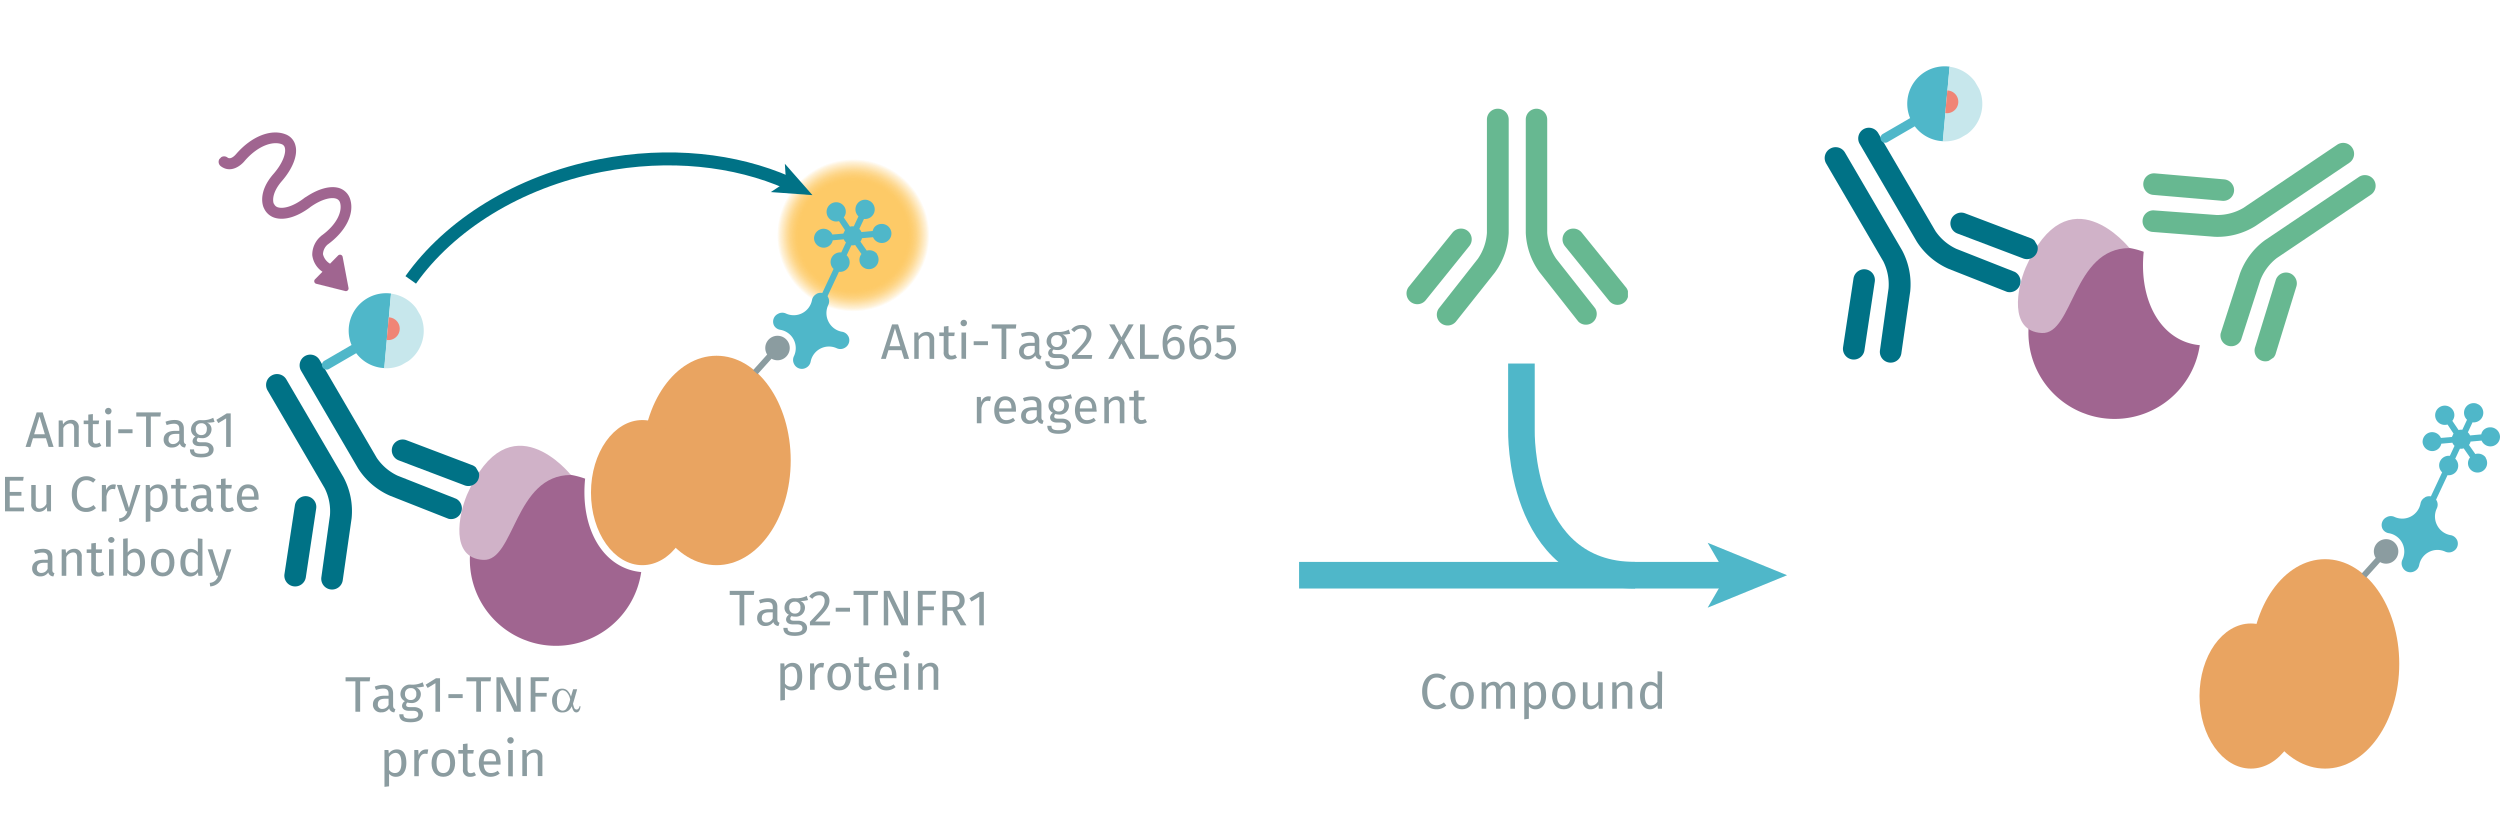 <svg id="Calque_1" data-name="Calque 1" xmlns="http://www.w3.org/2000/svg" xmlns:xlink="http://www.w3.org/1999/xlink" viewBox="0 0 700 233.77"><defs><radialGradient id="Dégradé_sans_nom_31" cx="38.48" cy="38.48" r="38.48" gradientUnits="userSpaceOnUse"><stop offset="0.71" stop-color="#fdca67"/><stop offset="0.74" stop-color="#fdca67" stop-opacity="0.98"/><stop offset="0.78" stop-color="#fdca67" stop-opacity="0.91"/><stop offset="0.82" stop-color="#fdca67" stop-opacity="0.81"/><stop offset="0.86" stop-color="#fdca67" stop-opacity="0.66"/><stop offset="0.9" stop-color="#fdca67" stop-opacity="0.48"/><stop offset="0.95" stop-color="#fdca67" stop-opacity="0.25"/><stop offset="0.99" stop-color="#fdca67" stop-opacity="0"/></radialGradient><symbol id="antibody-green" data-name="antibody-green" viewBox="0 0 51.27 50.27"><path d="M21.18,50.27a2.49,2.49,0,0,1-2.5-2.5V21.53a11.93,11.93,0,0,0-2.1-6l-9-11.44A2.5,2.5,0,0,1,11.46,1l9,11.44a16.65,16.65,0,0,1,3.18,9.14V47.77A2.5,2.5,0,0,1,21.18,50.27Z" fill="#67b891"/><path d="M12.62,22.53a2.48,2.48,0,0,1-1.94-.93L.56,9.07A2.5,2.5,0,1,1,4.44,5.93L14.57,18.46A2.5,2.5,0,0,1,14.19,22,2.46,2.46,0,0,1,12.62,22.53Z" fill="#67b891"/><path d="M30.09,50.27a2.5,2.5,0,0,1-2.5-2.5V21.53a16.65,16.65,0,0,1,3.18-9.14L39.81,1a2.5,2.5,0,0,1,3.92,3.1l-9,11.44a11.93,11.93,0,0,0-2.1,6V47.77A2.5,2.5,0,0,1,30.09,50.27Z" fill="#67b891"/><path d="M38.64,22.53A2.43,2.43,0,0,1,37.08,22a2.49,2.49,0,0,1-.38-3.51L46.82,5.93a2.5,2.5,0,0,1,3.89,3.14L40.59,21.6A2.5,2.5,0,0,1,38.64,22.53Z" fill="#67b891"/></symbol><symbol id="compound-purple-tag" data-name="compound-purple-tag" viewBox="0 0 44.29 42.22"><path d="M20,2.53C17.58,12,11.19,18.7,3.68,18.7a12.61,12.61,0,0,1-3.25-.44A19.85,19.85,0,1,0,20,2.53Z" fill="#a06590"/><path d="M23.37,2.87c12.25,4.5,5.25,23.22,12.2,25.35,7.39,2.28,8.9-7.9,8.7-12.76C42.83-9,23.37,2.87,23.37,2.87Z" fill="#d0b2c8"/></symbol><symbol id="antibody-blue" data-name="antibody-blue" viewBox="0 0 51.27 50.27"><path d="M21.18,50.27a2.49,2.49,0,0,1-2.5-2.5V21.53a11.93,11.93,0,0,0-2.1-6l-9-11.44A2.5,2.5,0,0,1,11.46,1l9,11.44a16.65,16.65,0,0,1,3.18,9.14V47.77A2.5,2.5,0,0,1,21.18,50.27Z" fill="#007286"/><path d="M12.62,22.53a2.48,2.48,0,0,1-1.94-.93L.56,9.07A2.5,2.5,0,1,1,4.44,5.93L14.57,18.46A2.5,2.5,0,0,1,14.19,22,2.46,2.46,0,0,1,12.62,22.53Z" fill="#007286"/><path d="M30.09,50.27a2.5,2.5,0,0,1-2.5-2.5V21.53a16.65,16.65,0,0,1,3.18-9.14L39.81,1a2.5,2.5,0,0,1,3.92,3.1l-9,11.44a11.93,11.93,0,0,0-2.1,6V47.77A2.5,2.5,0,0,1,30.09,50.27Z" fill="#007286"/><path d="M38.64,22.53A2.43,2.43,0,0,1,37.08,22a2.49,2.49,0,0,1-.38-3.51L46.82,5.93a2.5,2.5,0,0,1,3.89,3.14L40.59,21.6A2.5,2.5,0,0,1,38.64,22.53Z" fill="#007286"/></symbol><symbol id="fluorophore-donor-cryptate2" data-name="fluorophore-donor-cryptate2" viewBox="0 0 17.27 25.51"><path d="M1.81,3.31,7.67,7.46l2,1.41,6.23,4.41a8.62,8.62,0,0,1-6.23,3.89v7.25a1.09,1.09,0,0,1-2.18,0V17.15A8.63,8.63,0,0,1,1.81,3.31Z" fill="#4fb7c9"/><path d="M1.82,3.34a8.64,8.64,0,0,1,14.08,10Z" fill="#c7e7ec"/><path d="M6.29,6.53a2.62,2.62,0,0,1,4.84,1.4,2.58,2.58,0,0,1-.57,1.63" fill="#f08576"/></symbol><symbol id="protein-double_2" data-name="protein-double 2" viewBox="0 0 46.22 48.46"><ellipse cx="17.16" cy="24.23" rx="17.16" ry="24.23" fill="#e9a461"/><ellipse cx="34.33" cy="31.67" rx="11.89" ry="16.79" fill="#e9a461"/></symbol><symbol id="fluorophore-grey" data-name="fluorophore-grey" viewBox="0 0 5.67 10.41"><path d="M5.66,2.92a2.83,2.83,0,1,0-3.6,2.63v4.87h1.4V5.59A2.81,2.81,0,0,0,5.66,2.92Z" fill="#8b9ca0"/></symbol><symbol id="avidine-blue" data-name="avidine-blue" viewBox="0 0 17.66 17.66"><path d="M12.83,6.68a4.34,4.34,0,0,1-.07-3.83,2,2,0,0,0,0-1.79h0A2,2,0,0,0,10.09.22L10,.3a2,2,0,0,0-1,1.4,4.3,4.3,0,0,1-2.24,3A4.29,4.29,0,0,1,3,4.8a2,2,0,0,0-1.74,0l-.15.08A2,2,0,0,0,.22,7.56h0a2,2,0,0,0,1.46,1,4.28,4.28,0,0,1,3.09,2.26,4.32,4.32,0,0,1,.07,3.82,2,2,0,0,0,0,1.79l.06.12a2,2,0,0,0,2.65.84l.15-.08a2,2,0,0,0,1-1.4,4.31,4.31,0,0,1,6-3.1,2,2,0,0,0,1.74,0l.15-.08a2,2,0,0,0,.84-2.66L17.38,10a2,2,0,0,0-1.46-1A4.31,4.31,0,0,1,12.83,6.68Z" fill="#4fb7c9"/></symbol><symbol id="fluorophore-acceptor-XL665" data-name="fluorophore-acceptor-XL665" viewBox="0 0 16.17 25.51"><path d="M15.06,10.44a2.23,2.23,0,0,0-2.58.26L10.26,9.42a1.87,1.87,0,0,0,0-.86l2.22-1.29a2.22,2.22,0,0,0,3.39-2.78,2.27,2.27,0,0,0-1.35-1,2.22,2.22,0,0,0-1.69.23A2.19,2.19,0,0,0,11.8,5a2.16,2.16,0,0,0,0,1L9.55,7.32a2.2,2.2,0,0,0-.76-.43V4.33a2.23,2.23,0,1,0-1.41,0V6.89a2.2,2.2,0,0,0-.76.43L4.41,6a2.31,2.31,0,0,0,0-1,2.13,2.13,0,0,0-1-1.35,2.23,2.23,0,1,0,.35,3.59L5.91,8.55a2.2,2.2,0,0,0,0,.44,2,2,0,0,0,0,.43L3.69,10.7a2.24,2.24,0,0,0-2.58-.26,2.24,2.24,0,0,0-.81,3,2.27,2.27,0,0,0,1.35,1,2.3,2.3,0,0,0,.58.07,2.22,2.22,0,0,0,1.11-.29,2.19,2.19,0,0,0,1-1.35,2.16,2.16,0,0,0,0-1l2.22-1.29a2.08,2.08,0,0,0,.76.44v2.56a2.22,2.22,0,0,0,0,4.21V24.8a.71.71,0,1,0,1.41,0V17.86a2.21,2.21,0,0,0,1.52-2.1,2.24,2.24,0,0,0-1.52-2.11V11.09a2,2,0,0,0,.76-.44l2.21,1.28a2.3,2.3,0,0,0,0,1,2.13,2.13,0,0,0,1,1.35,2.18,2.18,0,0,0,1.11.3,1.89,1.89,0,0,0,.58-.08,2.22,2.22,0,0,0,.54-4.07Z" fill="#4fb7c9"/></symbol><symbol id="fluorophore-emission-orange" data-name="fluorophore-emission-orange" viewBox="0 0 76.96 76.96"><path d="M74.23,52.67A38.47,38.47,0,1,1,52.67,2.72,38.46,38.46,0,0,1,74.23,52.67Z" fill="url(#Dégradé_sans_nom_31)"/></symbol><symbol id="stimulation" data-name="stimulation" viewBox="0 0 20.1 42.52"><path d="M12.7,20.42a1,1,0,0,0-.29-.08C9,19.89,7.13,18.63,6.53,17.6a1.4,1.4,0,0,1-.13-1.32l0-.1s.81-2,4.93-2.3c3.9-.23,7-1.56,8.16-3.54a3.64,3.64,0,0,0,.23-3.49c-1.45-3.31-5.85-5.24-11.2-4.91H8.48s-1.88.2-2-.86a1.27,1.27,0,1,0-2.51.38c.42,2.76,3.31,3.17,4.82,3,4.84-.28,7.86,1.51,8.7,3.41A1.15,1.15,0,0,1,17.37,9c-.62,1-2.76,2.13-6.15,2.33-5.55.34-7,3.42-7.17,4a4,4,0,0,0,.29,3.54c1.14,1.95,3.78,3.36,7.29,3.9l.07,0c3.42.6,5.16,1.92,5.63,2.87a1.36,1.36,0,0,1,0,1.31c-.93,1.73-3.93,3.11-8.54,2.3H8.63A5.62,5.62,0,0,0,4.17,30.9a5.39,5.39,0,0,0-1.09,4.39H.63a.62.62,0,0,0-.54.94l3.54,6a.62.62,0,0,0,1,0l4.16-6a.62.62,0,0,0-.51-1H5.64a3.42,3.42,0,0,1,.42-2.71,3.09,3.09,0,0,1,2.31-.8c5.12.87,9.49-.54,11.14-3.6a3.9,3.9,0,0,0,.1-3.62C18.66,22.62,16.16,21.12,12.7,20.42Z" fill="#a06590"/></symbol></defs><title>ppi-how-it-works-prin</title><line x1="363.74" y1="161.06" x2="484.6" y2="161.06" fill="none" stroke="#4fb7c9" stroke-miterlimit="10" stroke-width="7.45"/><polygon points="500.38 161.06 478.14 170.15 483.42 161.06 478.14 151.98 500.38 161.06" fill="#4fb7c9"/><path d="M457.83,161.06C425,161.06,426,120.45,426,120.45V101.78" fill="none" stroke="#4fb7c9" stroke-miterlimit="10" stroke-width="7.45"/><path d="M404.9,189.57l-.73.85a2.83,2.83,0,0,0-1.87-.71c-1.45,0-2.67,1-2.67,3.89s1.16,3.88,2.66,3.88a3.24,3.24,0,0,0,2-.81l.67.85a3.77,3.77,0,0,1-2.76,1.08c-2.34,0-4-1.75-4-5s1.83-5,4-5A3.79,3.79,0,0,1,404.9,189.57Z" fill="#8b9ca0"/><path d="M412.67,194.74c0,2.28-1.21,3.86-3.3,3.86s-3.29-1.51-3.29-3.85,1.21-3.86,3.31-3.86S412.67,192.4,412.67,194.74Zm-5.2,0c0,1.92.67,2.82,1.9,2.82s1.91-.9,1.91-2.83-.67-2.82-1.89-2.82S407.47,192.82,407.47,194.75Z" fill="#8b9ca0"/><path d="M424.2,193.14v5.3h-1.28v-5.12c0-1.1-.48-1.43-1-1.43-.8,0-1.23.52-1.74,1.31v5.24h-1.29v-5.12c0-1.1-.47-1.43-1-1.43-.8,0-1.25.52-1.74,1.31v5.24h-1.29v-7.39h1.11l.11,1.08a2.46,2.46,0,0,1,2.13-1.24,1.86,1.86,0,0,1,1.86,1.33,2.56,2.56,0,0,1,2.2-1.33A2,2,0,0,1,424.2,193.14Z" fill="#8b9ca0"/><path d="M432.91,194.74c0,2.24-1,3.86-2.9,3.86a2.35,2.35,0,0,1-1.93-.84v3.5l-1.29.16V191.05h1.11l.09,1a2.69,2.69,0,0,1,2.19-1.16C432.14,190.89,432.91,192.41,432.91,194.74Zm-1.39,0c0-1.92-.56-2.83-1.66-2.83a2.23,2.23,0,0,0-1.78,1.15v3.6a1.9,1.9,0,0,0,1.62.89C430.88,197.55,431.52,196.67,431.52,194.74Z" fill="#8b9ca0"/><path d="M441.16,194.74c0,2.28-1.21,3.86-3.3,3.86s-3.29-1.51-3.29-3.85,1.21-3.86,3.31-3.86S441.16,192.4,441.16,194.74Zm-5.2,0c0,1.92.67,2.82,1.9,2.82s1.91-.9,1.91-2.83-.67-2.82-1.89-2.82S436,192.82,436,194.75Z" fill="#8b9ca0"/><path d="M447.67,198.44l-.1-1.15a2.49,2.49,0,0,1-2.3,1.31,2,2,0,0,1-2.06-2.25v-5.3h1.29v5.16c0,1,.34,1.38,1.13,1.38a2.23,2.23,0,0,0,1.85-1.27v-5.27h1.29v7.39Z" fill="#8b9ca0"/><path d="M457.05,193.14v5.3h-1.29v-5.12c0-1.1-.45-1.43-1.17-1.43a2.23,2.23,0,0,0-1.87,1.31v5.24h-1.29v-7.39h1.11l.11,1.1a2.66,2.66,0,0,1,2.25-1.26A2,2,0,0,1,457.05,193.14Z" fill="#8b9ca0"/><path d="M465.35,198.44h-1.14l-.12-1A2.48,2.48,0,0,1,462,198.6c-1.8,0-2.79-1.52-2.79-3.82s1.09-3.89,2.9-3.89a2.64,2.64,0,0,1,2,.91v-3.87l1.29.15Zm-1.29-1.95v-3.62a2.13,2.13,0,0,0-1.71-1c-1.11,0-1.79.92-1.79,2.84s.61,2.83,1.68,2.83A2.13,2.13,0,0,0,464.06,196.49Z" fill="#8b9ca0"/><use width="51.27" height="50.27" transform="translate(455.82 91.27) rotate(180) scale(1.21)" xlink:href="#antibody-green"/><use width="44.29" height="42.22" transform="matrix(-1.14, -0.42, -0.42, 1.14, 624.1, 76.01)" xlink:href="#compound-purple-tag"/><use width="51.27" height="50.27" transform="translate(574.57 75.78) rotate(149.71) scale(1.21)" xlink:href="#antibody-blue"/><use width="17.27" height="25.51" transform="matrix(0.61, 1.05, -1.05, 0.61, 548.27, 14.74)" xlink:href="#fluorophore-donor-cryptate2"/><use width="46.22" height="48.46" transform="matrix(-1.21, 0, 0, 1.21, 671.79, 156.57)" xlink:href="#protein-double_2"/><use width="5.67" height="10.42" transform="matrix(0.9, 0.81, -0.81, 0.9, 667.85, 149.55)" xlink:href="#fluorophore-grey"/><use width="17.66" height="17.66" transform="translate(666.85 138.94) scale(1.21)" xlink:href="#avidine-blue"/><use width="16.17" height="25.51" transform="translate(684.9 109) rotate(25.08) scale(1.21)" xlink:href="#fluorophore-acceptor-XL665"/><use width="51.27" height="50.27" transform="translate(628.52 105.56) rotate(-123.96) scale(1.21)" xlink:href="#antibody-green"/><path d="M9.23,122.71l-.72,2.43H7.16l3.1-9.66h1.68L15,125.14h-1.4l-.73-2.43Zm1.84-6.12-1.51,5h3Z" fill="#8b9ca0"/><path d="M22.05,119.84v5.3H20.76V120c0-1.1-.45-1.43-1.16-1.43a2.23,2.23,0,0,0-1.88,1.31v5.24H16.43v-7.39h1.11l.11,1.1a2.66,2.66,0,0,1,2.25-1.26A2,2,0,0,1,22.05,119.84Z" fill="#8b9ca0"/><path d="M26.71,125.3a1.85,1.85,0,0,1-2-2.1v-4.45H23.43v-1h1.29v-1.66l1.29-.16v1.82h1.75l-.14,1H26v4.4c0,.74.23,1.09.88,1.09a1.83,1.83,0,0,0,1-.32l.49.88A2.78,2.78,0,0,1,26.71,125.3Z" fill="#8b9ca0"/><path d="M31.23,115.09a.91.91,0,1,1-.91-.88A.86.86,0,0,1,31.23,115.09Zm-1.54,10v-7.39H31v7.39Z" fill="#8b9ca0"/><path d="M37.11,120.2v1.1h-4v-1.1Z" fill="#8b9ca0"/><path d="M42.23,116.62v8.52H40.9v-8.52H38.16v-1.14h6.89l-.14,1.14Z" fill="#8b9ca0"/><path d="M52.1,124.41l-.29.89a1.47,1.47,0,0,1-1.44-1.1,2.52,2.52,0,0,1-2.2,1.1,2.14,2.14,0,0,1-2.35-2.22c0-1.59,1.19-2.44,3.24-2.44H50.2v-.55c0-1.06-.52-1.45-1.54-1.45a6.67,6.67,0,0,0-2,.39l-.32-.94a7.12,7.12,0,0,1,2.55-.5c1.78,0,2.59.91,2.59,2.45v3.37C51.49,124.06,51.73,124.27,52.1,124.41Zm-1.9-1.22v-1.7h-1c-1.36,0-2,.51-2,1.52a1.16,1.16,0,0,0,1.27,1.33A1.9,1.9,0,0,0,50.2,123.19Z" fill="#8b9ca0"/><path d="M57.93,118.31a2,2,0,0,1,1.3,1.87,2.51,2.51,0,0,1-2.82,2.5,2.87,2.87,0,0,1-.93-.14.91.91,0,0,0-.37.69c0,.34.21.6,1,.6h1.18c1.51,0,2.52.87,2.52,2,0,1.43-1.18,2.24-3.46,2.24s-3.17-.74-3.17-2.24h1.16c0,.84.38,1.23,2,1.23s2.15-.41,2.15-1.15-.56-1-1.48-1H55.83c-1.32,0-1.91-.66-1.91-1.4a1.6,1.6,0,0,1,.81-1.3,2.13,2.13,0,0,1-1.24-2,2.63,2.63,0,0,1,2.84-2.57,6.39,6.39,0,0,0,3.38-.66l.37,1.16A7,7,0,0,1,57.93,118.31Zm-3.13,1.85a1.5,1.5,0,0,0,1.56,1.67c1,0,1.55-.62,1.55-1.68a1.43,1.43,0,0,0-1.58-1.64A1.48,1.48,0,0,0,54.8,120.16Z" fill="#8b9ca0"/><path d="M63.32,125.14v-8l-2.19,1.33-.56-.91,2.9-1.8H64.6v9.38Z" fill="#8b9ca0"/><path d="M2.73,134.59v3.15H6v1.07H2.73v3.3h4v1.07H1.4v-9.65H6.63l-.16,1.06Z" fill="#8b9ca0"/><path d="M13.2,143.18,13.11,142a2.48,2.48,0,0,1-2.3,1.32,2,2,0,0,1-2.06-2.26V135.8H10V141c0,1,.34,1.39,1.13,1.39A2.24,2.24,0,0,0,13,141.06V135.8h1.29v7.38Z" fill="#8b9ca0"/><path d="M26.8,134.31l-.73.85a2.82,2.82,0,0,0-1.86-.71c-1.46,0-2.68,1-2.68,3.89s1.17,3.89,2.66,3.89a3.22,3.22,0,0,0,2-.82l.67.86a3.79,3.79,0,0,1-2.76,1.08c-2.34,0-4-1.76-4-5s1.82-5,4-5A3.79,3.79,0,0,1,26.8,134.31Z" fill="#8b9ca0"/><path d="M32.45,135.71,32.22,137a2.63,2.63,0,0,0-.65-.08c-.92,0-1.45.66-1.76,2.07v4.22H28.52V135.8h1.11l.12,1.49a2.11,2.11,0,0,1,2-1.66A2.89,2.89,0,0,1,32.45,135.71Z" fill="#8b9ca0"/><path d="M33.45,146.16l-.14-1a2.53,2.53,0,0,0,2.34-2h-.44l-2.48-7.38H34.1l2,6.44L38,135.8h1.33l-2.46,7.42A3.75,3.75,0,0,1,33.45,146.16Z" fill="#8b9ca0"/><path d="M46.93,139.48c0,2.24-1,3.87-2.9,3.87a2.38,2.38,0,0,1-1.93-.84V146l-1.29.15V135.8h1.11l.09,1a2.69,2.69,0,0,1,2.19-1.16C46.16,135.63,46.93,137.15,46.93,139.48Zm-1.39,0c0-1.92-.56-2.83-1.66-2.83a2.23,2.23,0,0,0-1.78,1.15v3.6a1.9,1.9,0,0,0,1.62.89C44.9,142.29,45.54,141.41,45.54,139.48Z" fill="#8b9ca0"/><path d="M51.2,143.35a1.86,1.86,0,0,1-2-2.11v-4.45H47.92v-1h1.29v-1.67L50.5,134v1.83h1.75l-.14,1H50.5v4.4c0,.74.24,1.09.88,1.09a1.83,1.83,0,0,0,1-.32l.49.88A2.78,2.78,0,0,1,51.2,143.35Z" fill="#8b9ca0"/><path d="M59.77,142.45l-.3.9A1.5,1.5,0,0,1,58,142.24a2.52,2.52,0,0,1-2.2,1.11,2.14,2.14,0,0,1-2.35-2.23c0-1.58,1.19-2.44,3.25-2.44h1.13v-.55c0-1.06-.51-1.45-1.54-1.45a6.73,6.73,0,0,0-2,.39l-.32-.94a7.39,7.39,0,0,1,2.55-.5c1.78,0,2.59.91,2.59,2.45v3.37C59.15,142.1,59.39,142.31,59.77,142.45Zm-1.91-1.22v-1.69h-1c-1.36,0-2,.5-2,1.51a1.17,1.17,0,0,0,1.28,1.33A1.9,1.9,0,0,0,57.86,141.23Z" fill="#8b9ca0"/><path d="M63.87,143.35a1.86,1.86,0,0,1-2-2.11v-4.45H60.59v-1h1.29v-1.67l1.29-.16v1.83h1.75l-.14,1H63.17v4.4c0,.74.24,1.09.88,1.09a1.83,1.83,0,0,0,1-.32l.49.88A2.78,2.78,0,0,1,63.87,143.35Z" fill="#8b9ca0"/><path d="M72.4,139.93H67.69c.13,1.71.92,2.36,2,2.36a3.1,3.1,0,0,0,1.92-.64l.56.77a4,4,0,0,1-2.58.93c-2.06,0-3.26-1.45-3.26-3.79s1.16-3.93,3.07-3.93,3,1.38,3,3.64C72.43,139.52,72.41,139.76,72.4,139.93Zm-1.25-1c0-1.44-.57-2.24-1.74-2.24-1,0-1.62.69-1.72,2.33h3.46Z" fill="#8b9ca0"/><path d="M15.24,160.49l-.29.9a1.49,1.49,0,0,1-1.44-1.11,2.53,2.53,0,0,1-2.2,1.11A2.15,2.15,0,0,1,9,159.16c0-1.58,1.19-2.44,3.25-2.44h1.14v-.54c0-1.07-.52-1.46-1.54-1.46a6.61,6.61,0,0,0-2,.39l-.32-.94a7.33,7.33,0,0,1,2.54-.5c1.78,0,2.6.91,2.6,2.45v3.38C14.63,160.14,14.86,160.35,15.24,160.49Zm-1.9-1.22v-1.69h-1c-1.36,0-2,.5-2,1.51a1.16,1.16,0,0,0,1.27,1.33A1.9,1.9,0,0,0,13.34,159.27Z" fill="#8b9ca0"/><path d="M22.89,155.92v5.3H21.6v-5.11c0-1.11-.45-1.43-1.16-1.43a2.22,2.22,0,0,0-1.88,1.3v5.24H17.27v-7.38h1.11l.11,1.09a2.66,2.66,0,0,1,2.25-1.26A2,2,0,0,1,22.89,155.92Z" fill="#8b9ca0"/><path d="M27.55,161.39a1.85,1.85,0,0,1-2-2.1v-4.46H24.27v-1h1.29v-1.67l1.29-.15v1.82H28.6l-.14,1H26.85v4.4c0,.74.23,1.09.88,1.09a1.85,1.85,0,0,0,1-.32l.49.88A2.78,2.78,0,0,1,27.55,161.39Z" fill="#8b9ca0"/><path d="M32.07,151.18a.91.91,0,0,1-1.81,0,.91.91,0,0,1,1.81,0Zm-1.54,10v-7.38h1.29v7.38Z" fill="#8b9ca0"/><path d="M40.6,157.52c0,2.31-1.11,3.87-2.9,3.87a2.45,2.45,0,0,1-2-1l-.13.81H34.48V150.87l1.28-.16v4a2.49,2.49,0,0,1,2.09-1.09C39.52,153.67,40.6,155.06,40.6,157.52Zm-1.39,0c0-2.1-.69-2.83-1.72-2.83a2.09,2.09,0,0,0-1.73,1.15v3.53a2,2,0,0,0,1.63,1C38.47,160.36,39.21,159.54,39.21,157.52Z" fill="#8b9ca0"/><path d="M48.84,157.52c0,2.28-1.2,3.87-3.29,3.87s-3.29-1.52-3.29-3.86,1.2-3.86,3.3-3.86S48.84,155.18,48.84,157.52Zm-5.19,0c0,1.92.67,2.82,1.9,2.82s1.91-.9,1.91-2.83-.68-2.82-1.9-2.82S43.65,155.6,43.65,157.53Z" fill="#8b9ca0"/><path d="M56.68,161.22H55.55l-.13-1a2.47,2.47,0,0,1-2.13,1.19c-1.79,0-2.78-1.53-2.78-3.83s1.09-3.89,2.89-3.89a2.64,2.64,0,0,1,2,.91v-3.87l1.29.16Zm-1.29-1.95v-3.61a2.11,2.11,0,0,0-1.71-1c-1.1,0-1.79.92-1.79,2.84s.62,2.83,1.68,2.83A2.1,2.1,0,0,0,55.39,159.27Z" fill="#8b9ca0"/><path d="M58.86,164.2l-.14-1a2.51,2.51,0,0,0,2.34-2h-.43l-2.48-7.38h1.37l2,6.44,1.93-6.44h1.33l-2.47,7.42A3.73,3.73,0,0,1,58.86,164.2Z" fill="#8b9ca0"/><path d="M100.84,190.78v8.51H99.51v-8.51H96.76v-1.14h6.89l-.14,1.14Z" fill="#8b9ca0"/><path d="M110.71,198.57l-.29.89a1.49,1.49,0,0,1-1.45-1.1,2.51,2.51,0,0,1-2.2,1.1,2.14,2.14,0,0,1-2.35-2.23c0-1.58,1.19-2.43,3.25-2.43h1.13v-.55c0-1.06-.51-1.45-1.54-1.45a6.61,6.61,0,0,0-2,.39l-.33-.94a7.18,7.18,0,0,1,2.55-.51c1.78,0,2.59.91,2.59,2.46v3.37C110.09,198.22,110.33,198.43,110.71,198.57Zm-1.91-1.22v-1.7h-1c-1.36,0-2,.51-2,1.52a1.17,1.17,0,0,0,1.28,1.33A1.9,1.9,0,0,0,108.8,197.35Z" fill="#8b9ca0"/><path d="M116.53,192.47a2,2,0,0,1,1.31,1.87,2.51,2.51,0,0,1-2.82,2.5,2.93,2.93,0,0,1-.94-.14.9.9,0,0,0-.36.69c0,.34.21.6,1,.6h1.18c1.51,0,2.52.87,2.52,2,0,1.43-1.17,2.24-3.46,2.24s-3.16-.74-3.16-2.24h1.16c0,.84.38,1.23,2,1.23s2.16-.41,2.16-1.15-.56-1.05-1.49-1.05h-1.16c-1.31,0-1.9-.66-1.9-1.4a1.6,1.6,0,0,1,.81-1.3,2.13,2.13,0,0,1-1.25-2.05,2.64,2.64,0,0,1,2.85-2.58,6.29,6.29,0,0,0,3.37-.65l.38,1.16A7.44,7.44,0,0,1,116.53,192.47Zm-3.12,1.85A1.5,1.5,0,0,0,115,196a1.47,1.47,0,0,0,1.56-1.68,1.43,1.43,0,0,0-1.58-1.64A1.48,1.48,0,0,0,113.41,194.32Z" fill="#8b9ca0"/><path d="M121.92,199.29v-8l-2.18,1.33-.56-.91,2.9-1.8h1.13v9.37Z" fill="#8b9ca0"/><path d="M129.55,194.36v1.1h-4v-1.1Z" fill="#8b9ca0"/><path d="M134.68,190.78v8.51h-1.33v-8.51H130.6v-1.14h6.89l-.14,1.14Z" fill="#8b9ca0"/><path d="M144,199.29l-3.93-8.19c.07.8.19,2,.19,3.77v4.42H139v-9.65h1.74l4,8.21c0-.22-.18-1.76-.18-2.94v-5.27h1.24v9.65Z" fill="#8b9ca0"/><path d="M149.92,190.71V194h3.15v1.05h-3.15v4.24h-1.33v-9.65h5.13l-.16,1.07Z" fill="#8b9ca0"/><path d="M160.47,193h1.13l-.88,3.11c-.06.2-.16.51-.28.93a6.39,6.39,0,0,0,.38,1.25.75.75,0,0,0,.63.38.7.7,0,0,0,.5-.23,1.17,1.17,0,0,0,.31-.7h.27a2.53,2.53,0,0,1-.41,1.36,1,1,0,0,1-.73.38,1,1,0,0,1-.71-.33,3.31,3.31,0,0,1-.57-1.41,3.78,3.78,0,0,1-.59.9,2.56,2.56,0,0,1-2,.84,2.52,2.52,0,0,1-2.22-1,3.91,3.91,0,0,1-.71-2.29,3.55,3.55,0,0,1,.83-2.44,2.56,2.56,0,0,1,2-.93,2.15,2.15,0,0,1,1.37.47,4.07,4.07,0,0,1,1.08,1.77Zm-.83,2.83a4.14,4.14,0,0,0-.95-2,1.73,1.73,0,0,0-1.18-.56,1.28,1.28,0,0,0-1.11.74,4.64,4.64,0,0,0-.45,2.34,4.57,4.57,0,0,0,.19,1.49,1.69,1.69,0,0,0,.58.84,1.32,1.32,0,0,0,.82.3,1.28,1.28,0,0,0,1-.48A7,7,0,0,0,159.64,195.86Z" fill="#8b9ca0"/><path d="M113.78,213.64c0,2.24-1,3.86-2.9,3.86a2.38,2.38,0,0,1-1.94-.84v3.51l-1.29.15V210h1.11l.1,1a2.67,2.67,0,0,1,2.18-1.16C113,209.79,113.78,211.31,113.78,213.64Zm-1.39,0c0-1.92-.56-2.83-1.67-2.83a2.26,2.26,0,0,0-1.78,1.15v3.6a1.92,1.92,0,0,0,1.63.89C111.74,216.45,112.39,215.57,112.39,213.64Z" fill="#8b9ca0"/><path d="M119.91,209.87l-.24,1.26a2.23,2.23,0,0,0-.65-.08c-.92,0-1.45.66-1.76,2.07v4.22H116V210h1.11l.12,1.5a2.11,2.11,0,0,1,2-1.66A3,3,0,0,1,119.91,209.87Z" fill="#8b9ca0"/><path d="M127.43,213.64c0,2.28-1.21,3.86-3.3,3.86s-3.29-1.51-3.29-3.85,1.21-3.86,3.31-3.86S127.43,211.3,127.43,213.64Zm-5.2,0c0,1.92.67,2.82,1.9,2.82s1.91-.9,1.91-2.83-.67-2.82-1.89-2.82S122.23,211.72,122.23,213.65Z" fill="#8b9ca0"/><path d="M131.62,217.5a1.85,1.85,0,0,1-2-2.1V211h-1.29v-1h1.29v-1.66l1.29-.16V210h1.75l-.14,1h-1.61v4.4c0,.74.24,1.09.88,1.09a1.86,1.86,0,0,0,1-.32l.49.88A2.81,2.81,0,0,1,131.62,217.5Z" fill="#8b9ca0"/><path d="M140.15,214.09h-4.71c.13,1.71.93,2.36,2,2.36a3.08,3.08,0,0,0,1.92-.64l.56.77a4,4,0,0,1-2.57.92c-2.06,0-3.27-1.44-3.27-3.78s1.16-3.93,3.07-3.93,3,1.38,3,3.64C140.18,213.68,140.16,213.92,140.15,214.09Zm-1.25-1c0-1.44-.57-2.24-1.73-2.24-1,0-1.63.69-1.73,2.32h3.46Z" fill="#8b9ca0"/><path d="M143.84,207.29a.9.9,0,1,1-.91-.88A.86.86,0,0,1,143.84,207.29Zm-1.54,10.05V210h1.29v7.39Z" fill="#8b9ca0"/><path d="M151.87,212v5.3h-1.29v-5.12c0-1.1-.45-1.43-1.16-1.43a2.23,2.23,0,0,0-1.88,1.31v5.24h-1.29V210h1.11l.11,1.1a2.67,2.67,0,0,1,2.26-1.26A2,2,0,0,1,151.87,212Z" fill="#8b9ca0"/><path d="M208.4,166.59v8.51h-1.33v-8.51h-2.75v-1.14h6.89l-.14,1.14Z" fill="#8b9ca0"/><path d="M218.27,174.37l-.3.9a1.49,1.49,0,0,1-1.44-1.11,2.5,2.5,0,0,1-2.2,1.11A2.14,2.14,0,0,1,212,173c0-1.58,1.19-2.43,3.25-2.43h1.13v-.55c0-1.06-.52-1.46-1.54-1.46a6.47,6.47,0,0,0-2,.4l-.32-.94a7.14,7.14,0,0,1,2.55-.51c1.78,0,2.59.91,2.59,2.45v3.38C217.65,174,217.89,174.23,218.27,174.37Zm-1.91-1.21v-1.7h-1c-1.36,0-2.05.51-2.05,1.51a1.17,1.17,0,0,0,1.28,1.33A1.89,1.89,0,0,0,216.36,173.16Z" fill="#8b9ca0"/><path d="M224.09,168.28a1.94,1.94,0,0,1,1.3,1.86,2.51,2.51,0,0,1-2.81,2.51,2.93,2.93,0,0,1-.94-.14.9.9,0,0,0-.36.69c0,.33.21.6,1,.6h1.18c1.51,0,2.52.87,2.52,2,0,1.42-1.18,2.24-3.46,2.24s-3.17-.75-3.17-2.24h1.17c0,.84.38,1.23,2,1.23s2.16-.41,2.16-1.15-.56-1.05-1.49-1.05H222c-1.32,0-1.9-.66-1.9-1.4a1.6,1.6,0,0,1,.81-1.3,2.12,2.12,0,0,1-1.25-2.05,2.64,2.64,0,0,1,2.84-2.58,6.31,6.31,0,0,0,3.38-.65l.38,1.16A7.44,7.44,0,0,1,224.09,168.28ZM221,170.13a1.49,1.49,0,0,0,1.55,1.67,1.47,1.47,0,0,0,1.56-1.68,1.43,1.43,0,0,0-1.59-1.64A1.47,1.47,0,0,0,221,170.13Z" fill="#8b9ca0"/><path d="M232.25,168.16c0,1.75-1.12,3-4,5.86h4.22l-.16,1.08h-5.53v-1c3.31-3.45,4.12-4.34,4.12-5.87a1.44,1.44,0,0,0-1.54-1.55,2.3,2.3,0,0,0-1.91,1l-.87-.67a3.48,3.48,0,0,1,2.85-1.42A2.57,2.57,0,0,1,232.25,168.16Z" fill="#8b9ca0"/><path d="M238,170.17v1.1h-4v-1.1Z" fill="#8b9ca0"/><path d="M243.1,166.59v8.51h-1.33v-8.51H239v-1.14h6.89l-.14,1.14Z" fill="#8b9ca0"/><path d="M252.44,175.1l-3.92-8.19c.07.8.18,2,.18,3.77v4.42h-1.24v-9.65h1.73l4,8.21c0-.22-.19-1.76-.19-2.94v-5.27h1.25v9.65Z" fill="#8b9ca0"/><path d="M258.35,166.52v3.29h3.15v1.05h-3.15v4.24H257v-9.65h5.12l-.15,1.07Z" fill="#8b9ca0"/><path d="M265.22,171v4.09h-1.33v-9.65h2.54c2.41,0,3.67.93,3.67,2.73a2.52,2.52,0,0,1-2.09,2.59l2.6,4.33H269L266.72,171Zm3.46-2.83c0-1.2-.69-1.69-2.27-1.69h-1.19V170h1.35C267.91,170,268.68,169.49,268.68,168.18Z" fill="#8b9ca0"/><path d="M274.2,175.1v-8L272,168.44l-.56-.92,2.9-1.79h1.13v9.37Z" fill="#8b9ca0"/><path d="M224.62,189.45c0,2.24-1,3.86-2.9,3.86a2.38,2.38,0,0,1-1.94-.84V196l-1.28.16V185.76h1.1l.1,1a2.69,2.69,0,0,1,2.19-1.16C223.85,185.6,224.62,187.12,224.62,189.45Zm-1.39,0c0-1.92-.56-2.83-1.67-2.83a2.26,2.26,0,0,0-1.78,1.15v3.6a1.92,1.92,0,0,0,1.63.89C222.59,192.26,223.23,191.38,223.23,189.45Z" fill="#8b9ca0"/><path d="M230.75,185.68l-.24,1.26a2.16,2.16,0,0,0-.64-.08c-.93,0-1.46.65-1.77,2.07v4.22h-1.29v-7.39h1.11l.12,1.5a2.1,2.1,0,0,1,2-1.66A3,3,0,0,1,230.75,185.68Z" fill="#8b9ca0"/><path d="M238.27,189.45c0,2.28-1.21,3.86-3.29,3.86s-3.3-1.51-3.3-3.85,1.21-3.86,3.31-3.86S238.27,187.11,238.27,189.45Zm-5.2,0c0,1.92.67,2.82,1.91,2.82s1.9-.9,1.9-2.83-.67-2.82-1.89-2.82S233.07,187.53,233.07,189.46Z" fill="#8b9ca0"/><path d="M242.46,193.31a1.85,1.85,0,0,1-2-2.1v-4.45h-1.29v-1h1.29V184.1l1.28-.16v1.82h1.76l-.14,1h-1.62v4.4c0,.74.24,1.09.89,1.09a1.85,1.85,0,0,0,1-.32l.49.88A2.81,2.81,0,0,1,242.46,193.31Z" fill="#8b9ca0"/><path d="M251,189.9h-4.7c.12,1.7.92,2.36,2,2.36a3.07,3.07,0,0,0,1.91-.64l.56.77a4,4,0,0,1-2.57.92c-2.06,0-3.27-1.44-3.27-3.78s1.17-3.93,3.07-3.93,3,1.38,3,3.64A6.12,6.12,0,0,1,251,189.9Zm-1.24-1c0-1.44-.58-2.24-1.74-2.24-1,0-1.63.68-1.72,2.32h3.46Z" fill="#8b9ca0"/><path d="M254.69,183.1a.91.91,0,1,1-.91-.88A.86.86,0,0,1,254.69,183.1Zm-1.54,10.05v-7.39h1.28v7.39Z" fill="#8b9ca0"/><path d="M262.71,187.85v5.3h-1.29V188c0-1.1-.45-1.43-1.16-1.43a2.23,2.23,0,0,0-1.88,1.31v5.24h-1.29v-7.39h1.11l.11,1.1a2.68,2.68,0,0,1,2.26-1.26A2,2,0,0,1,262.71,187.85Z" fill="#8b9ca0"/><path d="M248.76,98.06l-.73,2.42h-1.35l3.1-9.65h1.68l3.08,9.65h-1.4l-.73-2.42Zm1.83-6.13-1.51,5h3Z" fill="#8b9ca0"/><path d="M261.57,95.18v5.3h-1.29V95.37c0-1.11-.45-1.43-1.16-1.43a2.24,2.24,0,0,0-1.88,1.3v5.24H256V93.1h1.11l.11,1.09a2.68,2.68,0,0,1,2.26-1.26A2,2,0,0,1,261.57,95.18Z" fill="#8b9ca0"/><path d="M266.23,100.65a1.85,1.85,0,0,1-2-2.1V94.09H263v-1h1.29V91.43l1.29-.15V93.1h1.75l-.14,1h-1.61v4.4c0,.74.24,1.09.88,1.09a1.8,1.8,0,0,0,1-.32l.49.88A2.78,2.78,0,0,1,266.23,100.65Z" fill="#8b9ca0"/><path d="M270.75,90.44a.9.9,0,1,1-.91-.89A.86.86,0,0,1,270.75,90.44Zm-1.54,10V93.1h1.29v7.38Z" fill="#8b9ca0"/><path d="M276.63,95.55v1.09h-4V95.55Z" fill="#8b9ca0"/><path d="M281.76,92v8.52h-1.33V92h-2.75V90.83h6.89L284.43,92Z" fill="#8b9ca0"/><path d="M291.63,99.75l-.3.9a1.5,1.5,0,0,1-1.44-1.11,2.52,2.52,0,0,1-2.2,1.11,2.14,2.14,0,0,1-2.35-2.23c0-1.58,1.19-2.44,3.25-2.44h1.13v-.54c0-1.07-.51-1.46-1.54-1.46a6.73,6.73,0,0,0-2,.39l-.32-.94a7.34,7.34,0,0,1,2.55-.5c1.78,0,2.59.91,2.59,2.45v3.38C291,99.4,291.25,99.61,291.63,99.75Zm-1.91-1.22V96.84h-1c-1.36,0-2.05.5-2.05,1.51A1.17,1.17,0,0,0,288,99.68,1.9,1.9,0,0,0,289.72,98.53Z" fill="#8b9ca0"/><path d="M297.45,93.66a1.94,1.94,0,0,1,1.3,1.86A2.51,2.51,0,0,1,295.94,98a2.93,2.93,0,0,1-.94-.14.88.88,0,0,0-.36.68c0,.34.21.61,1,.61h1.18c1.51,0,2.52.86,2.52,2,0,1.43-1.18,2.24-3.46,2.24s-3.17-.74-3.17-2.24h1.17c0,.84.38,1.23,2,1.23s2.16-.4,2.16-1.14-.56-1-1.49-1h-1.16c-1.32,0-1.9-.66-1.9-1.41a1.61,1.61,0,0,1,.81-1.3,2.1,2.1,0,0,1-1.25-2,2.63,2.63,0,0,1,2.84-2.58,6.39,6.39,0,0,0,3.38-.66l.38,1.16A7.09,7.09,0,0,1,297.45,93.66Zm-3.12,1.85a1.49,1.49,0,0,0,1.55,1.66,1.47,1.47,0,0,0,1.56-1.68,1.43,1.43,0,0,0-1.59-1.64A1.48,1.48,0,0,0,294.33,95.51Z" fill="#8b9ca0"/><path d="M305.61,93.53c0,1.75-1.12,3-4,5.87h4.22l-.16,1.08h-5.53v-1c3.31-3.45,4.12-4.35,4.12-5.87A1.45,1.45,0,0,0,302.73,92a2.31,2.31,0,0,0-1.91,1l-.87-.68A3.47,3.47,0,0,1,302.8,91,2.57,2.57,0,0,1,305.61,93.53Z" fill="#8b9ca0"/><path d="M316.23,100.48,314,96.21l-2.26,4.27h-1.43l2.9-5.14-2.64-4.51h1.51L314,94.46l2-3.63h1.43l-2.62,4.44,2.94,5.21Z" fill="#8b9ca0"/><path d="M324.5,99.32l-.15,1.16H319.2V90.83h1.34v8.49Z" fill="#8b9ca0"/><path d="M331.68,97.3a3.06,3.06,0,0,1-3,3.35c-2.29,0-3.15-1.88-3.15-4.57,0-3.07,1.33-5.11,3.54-5.11a3.38,3.38,0,0,1,1.93.57l-.5.86a2.71,2.71,0,0,0-1.44-.41c-1.36,0-2.17,1.41-2.24,3.56a2.62,2.62,0,0,1,2.25-1.23C330.46,94.32,331.68,95.3,331.68,97.3Zm-1.3,0c0-1.48-.63-2-1.51-2a2.43,2.43,0,0,0-2,1.29c.06,2,.6,3,1.85,3S330.38,98.71,330.38,97.34Z" fill="#8b9ca0"/><path d="M339.14,97.3a3.06,3.06,0,0,1-3,3.35c-2.28,0-3.15-1.88-3.15-4.57C333,93,334.34,91,336.55,91a3.44,3.44,0,0,1,1.94.57l-.51.86a2.68,2.68,0,0,0-1.44-.41c-1.36,0-2.17,1.41-2.24,3.56a2.62,2.62,0,0,1,2.25-1.23C337.93,94.32,339.14,95.3,339.14,97.3Zm-1.3,0c0-1.48-.63-2-1.51-2a2.43,2.43,0,0,0-2,1.29c.06,2,.6,3,1.85,3S337.84,98.71,337.84,97.34Z" fill="#8b9ca0"/><path d="M341.93,92.12v2.76a3.14,3.14,0,0,1,1.5-.37c1.58,0,2.66,1.11,2.66,3a3.06,3.06,0,0,1-3.25,3.17,3.7,3.7,0,0,1-2.78-1.19l.79-.76a2.53,2.53,0,0,0,2,.9c1.18,0,1.92-.77,1.92-2.15S344,95.51,343,95.51a2.93,2.93,0,0,0-1.33.32h-1V91.11h5.07l-.18,1Z" fill="#8b9ca0"/><path d="M277.45,111.06l-.24,1.26a2.22,2.22,0,0,0-.65-.09c-.92,0-1.45.66-1.76,2.08v4.21h-1.29v-7.38h1.11l.12,1.5a2.11,2.11,0,0,1,2-1.67A3,3,0,0,1,277.45,111.06Z" fill="#8b9ca0"/><path d="M284.46,115.27h-4.71c.13,1.71.93,2.37,2,2.37a3.09,3.09,0,0,0,1.92-.65l.56.77a4,4,0,0,1-2.58.93c-2.05,0-3.26-1.44-3.26-3.78s1.16-3.94,3.07-3.94,3,1.39,3,3.64C284.49,114.86,284.47,115.1,284.46,115.27Zm-1.25-1c0-1.44-.57-2.24-1.73-2.24-1,0-1.63.69-1.73,2.33h3.46Z" fill="#8b9ca0"/><path d="M292.2,117.79l-.29.9a1.5,1.5,0,0,1-1.45-1.11,2.5,2.5,0,0,1-2.19,1.11,2.15,2.15,0,0,1-2.36-2.23c0-1.58,1.19-2.44,3.25-2.44h1.14v-.54c0-1.07-.52-1.46-1.54-1.46a6.61,6.61,0,0,0-2,.39l-.33-.93A7.23,7.23,0,0,1,289,111c1.78,0,2.6.91,2.6,2.45v3.38C291.59,117.44,291.82,117.65,292.2,117.79Zm-1.9-1.22v-1.69h-1c-1.36,0-2.05.5-2.05,1.51a1.17,1.17,0,0,0,1.28,1.33A1.9,1.9,0,0,0,290.3,116.57Z" fill="#8b9ca0"/><path d="M298,111.7a2,2,0,0,1,1.3,1.86,2.51,2.51,0,0,1-2.82,2.51,3,3,0,0,1-.94-.14.88.88,0,0,0-.36.69c0,.33.21.6,1,.6h1.17c1.52,0,2.52.87,2.52,2,0,1.43-1.17,2.24-3.46,2.24s-3.16-.74-3.16-2.24h1.16c0,.84.38,1.24,2,1.24s2.16-.41,2.16-1.15-.56-1-1.48-1h-1.17c-1.31,0-1.9-.66-1.9-1.4a1.61,1.61,0,0,1,.81-1.31,2.11,2.11,0,0,1-1.25-2,2.64,2.64,0,0,1,2.85-2.58,6.35,6.35,0,0,0,3.37-.66l.38,1.17A7.33,7.33,0,0,1,298,111.7Zm-3.13,1.85a1.5,1.5,0,0,0,1.56,1.67c1,0,1.55-.62,1.55-1.69a1.43,1.43,0,0,0-1.58-1.63A1.47,1.47,0,0,0,294.9,113.55Z" fill="#8b9ca0"/><path d="M307.06,115.27h-4.71c.13,1.71.92,2.37,2,2.37a3.11,3.11,0,0,0,1.92-.65l.56.77a4,4,0,0,1-2.58.93c-2.06,0-3.26-1.44-3.26-3.78S302.14,111,304,111s3,1.39,3,3.64C307.08,114.86,307.07,115.1,307.06,115.27Zm-1.25-1c0-1.44-.58-2.24-1.74-2.24-1,0-1.62.69-1.72,2.33h3.46Z" fill="#8b9ca0"/><path d="M314.83,113.23v5.29h-1.29v-5.11c0-1.11-.45-1.43-1.17-1.43a2.24,2.24,0,0,0-1.87,1.3v5.24h-1.29v-7.38h1.11l.11,1.09a2.69,2.69,0,0,1,2.25-1.26A2,2,0,0,1,314.83,113.23Z" fill="#8b9ca0"/><path d="M319.49,118.69a1.85,1.85,0,0,1-2-2.1v-4.46h-1.29v-1h1.29v-1.67l1.29-.15v1.82h1.75l-.14,1h-1.61v4.4c0,.74.23,1.09.88,1.09a1.77,1.77,0,0,0,1-.32l.49.89A2.85,2.85,0,0,1,319.49,118.69Z" fill="#8b9ca0"/><use width="76.96" height="76.96" transform="translate(217.37 44.36) scale(0.56)" xlink:href="#fluorophore-emission-orange"/><use width="44.29" height="42.22" transform="matrix(-1.14, -0.42, -0.42, 1.14, 187.7, 139.54)" xlink:href="#compound-purple-tag"/><use width="46.22" height="48.46" transform="matrix(-1.21, 0, 0, 1.21, 221.4, 99.61)" xlink:href="#protein-double_2"/><use width="51.27" height="50.27" transform="translate(138.16 139.31) rotate(149.71) scale(1.21)" xlink:href="#antibody-blue"/><use width="17.27" height="25.51" transform="matrix(0.61, 1.05, -1.05, 0.61, 111.87, 78.27)" xlink:href="#fluorophore-donor-cryptate2"/><use width="5.67" height="10.42" transform="matrix(0.9, 0.81, -0.81, 0.9, 217.45, 92.6)" xlink:href="#fluorophore-grey"/><use width="17.66" height="17.66" transform="translate(216.46 81.99) scale(1.21)" xlink:href="#avidine-blue"/><use width="16.17" height="25.51" transform="translate(234.5 52.05) rotate(25.08) scale(1.21)" xlink:href="#fluorophore-acceptor-XL665"/><use width="20.1" height="42.52" transform="translate(57.26 48.77) rotate(-45.42) scale(1.21)" xlink:href="#stimulation"/><path d="M115,78.37c10.84-15.27,29.91-27.47,53.11-32,19.2-3.79,37.77-1.69,52.57,4.82" fill="none" stroke="#007286" stroke-miterlimit="10" stroke-width="3.63"/><polygon points="227.49 54.64 215.82 53.78 220.09 50.96 219.76 45.85 227.49 54.64" fill="#007286"/></svg>